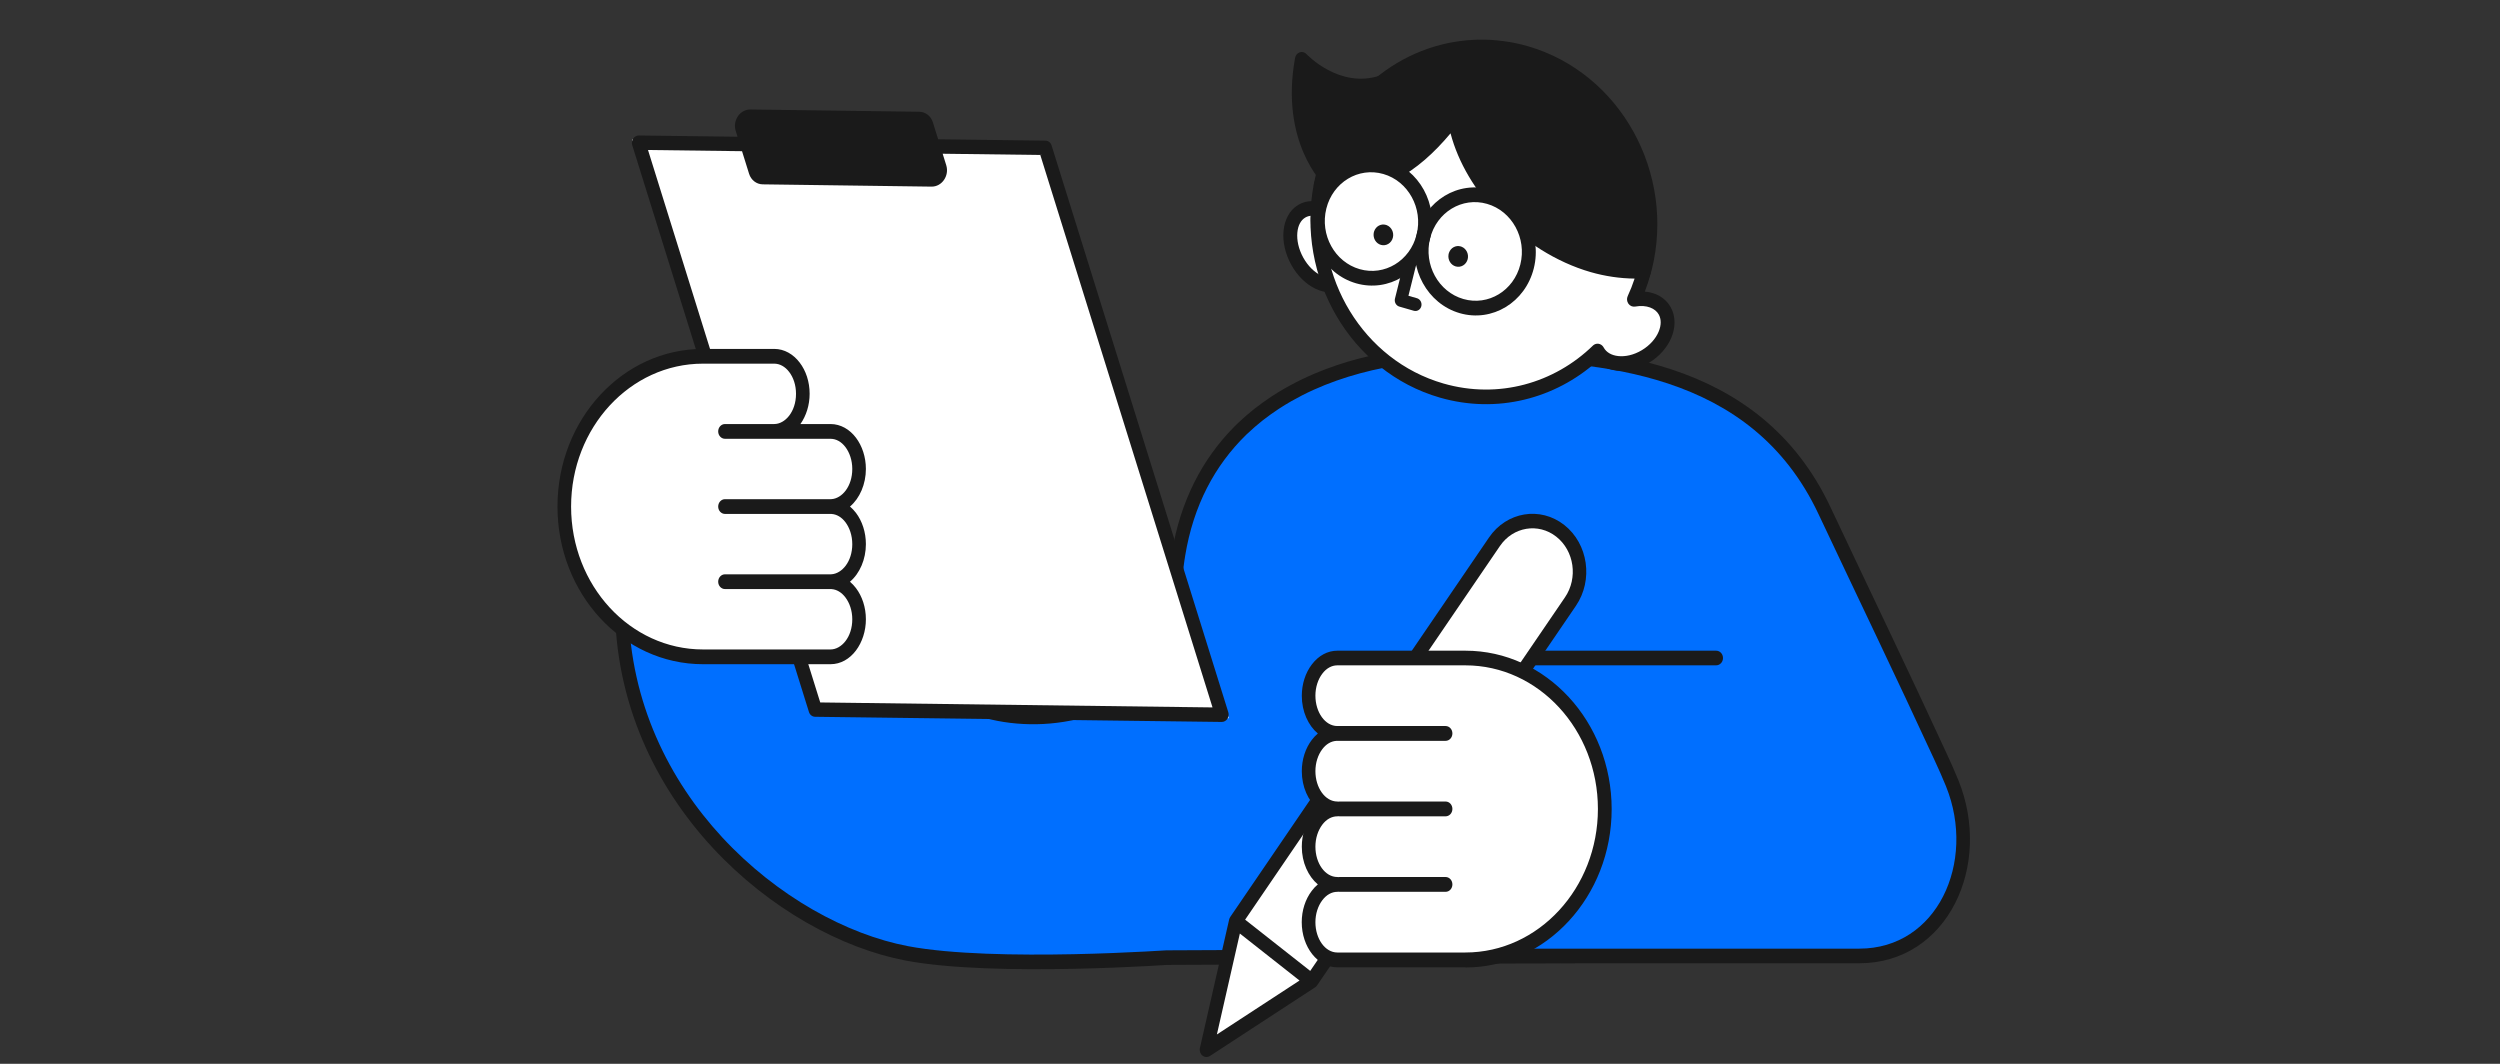 <svg width="329" height="140" viewBox="0 0 329 140" fill="none" xmlns="http://www.w3.org/2000/svg">
<rect x="0" y="0" width="329" height="140" fill="#333333" stroke="none"/>
<g clip-path="url(#clip0_18109_39039)">
<path d="M193.361 46.389C191.352 46.389 189.382 46.475 187.452 46.657C186.806 46.721 186.169 46.785 185.542 46.87C180.857 47.469 176.49 48.634 172.581 50.387C171.506 50.868 170.472 51.403 169.477 51.969C168.92 52.29 168.373 52.621 167.836 52.974C167.07 53.477 166.334 54.011 165.617 54.567C164.921 55.123 164.245 55.7 163.608 56.309C163.528 56.384 163.449 56.448 163.379 56.523C159.141 60.66 156.207 66.112 155.083 72.996C155.053 73.21 155.013 73.413 154.983 73.627C154.814 74.781 154.695 75.979 154.635 77.219C154.595 77.967 154.575 78.726 154.575 79.496C154.575 98.609 118.296 99.977 118.296 79.496H81.818C81.818 104.959 102.838 122.329 119.341 125.462C130.93 127.664 154.585 125.953 154.585 125.953H232.137V79.496C232.137 56.48 214.779 46.379 193.361 46.379V46.389Z" fill="#006FFF"/>
<path d="M231.242 79.496C231.242 68.288 227.034 60.304 220.26 55.088C213.471 49.862 204.027 47.36 193.479 47.342C193.44 47.347 193.401 47.352 193.361 47.352C191.377 47.352 189.434 47.435 187.534 47.614L187.535 47.615C186.887 47.679 186.265 47.742 185.656 47.825L185.648 47.826C181.032 48.416 176.748 49.562 172.926 51.276C171.882 51.744 170.872 52.263 169.899 52.817L169.9 52.818C169.354 53.132 168.822 53.454 168.303 53.795L168.302 53.796C167.562 54.281 166.848 54.797 166.15 55.339L166.151 55.34C165.47 55.884 164.815 56.443 164.203 57.028L164.197 57.034C164.045 57.178 164.059 57.153 164.012 57.203C164.002 57.214 163.991 57.225 163.981 57.236C159.891 61.229 157.054 66.489 155.964 73.163C155.948 73.277 155.931 73.386 155.915 73.481C155.897 73.587 155.882 73.679 155.869 73.769L155.868 73.777C155.704 74.899 155.587 76.063 155.529 77.269V77.274C155.49 78.003 155.471 78.745 155.471 79.496C155.471 84.651 153.008 88.595 149.412 91.234C145.837 93.858 141.123 95.218 136.452 95.306C131.783 95.394 127.055 94.212 123.467 91.624C120.061 89.168 117.697 85.448 117.428 80.458H82.725C82.982 92.466 88.027 102.602 95.026 110.175C102.222 117.961 111.439 122.985 119.497 124.515C125.196 125.597 133.926 125.724 141.292 125.572C144.962 125.496 148.272 125.351 150.664 125.225C151.86 125.163 152.827 125.105 153.494 125.063L231.242 124.709V79.496ZM233.032 125.671C233.032 126.202 232.632 126.633 232.138 126.633L153.599 126.983C152.927 127.026 151.954 127.084 150.752 127.147C148.347 127.274 145.019 127.42 141.327 127.496C133.967 127.648 125.076 127.528 119.185 126.409C110.74 124.807 101.195 119.58 93.756 111.531C86.306 103.471 80.923 92.53 80.923 79.496C80.923 78.965 81.324 78.534 81.819 78.534H118.296C118.791 78.534 119.192 78.965 119.192 79.496C119.192 84.261 121.282 87.73 124.464 90.025C127.678 92.343 132.021 93.465 136.421 93.382C140.819 93.299 145.174 92.014 148.402 89.645C151.608 87.293 153.68 83.897 153.681 79.496C153.681 78.711 153.7 77.935 153.741 77.169L153.798 76.222C153.867 75.282 153.969 74.367 154.099 73.477C154.116 73.357 154.135 73.242 154.152 73.142C154.169 73.036 154.185 72.945 154.197 72.854L154.201 72.83C155.323 65.958 158.205 60.447 162.37 56.217L162.777 55.812C162.872 55.715 163.012 55.591 163.018 55.585C163.678 54.954 164.374 54.361 165.083 53.795L165.093 53.788C165.824 53.22 166.58 52.671 167.369 52.153C167.924 51.789 168.487 51.449 169.055 51.121L169.058 51.12C170.073 50.541 171.133 49.993 172.236 49.499L172.991 49.17C176.791 47.561 180.98 46.485 185.437 45.916C186.079 45.828 186.728 45.763 187.37 45.699L187.374 45.698C189.289 45.518 191.24 45.433 193.226 45.429C193.27 45.422 193.315 45.416 193.361 45.416C204.183 45.416 214.083 47.966 221.302 53.525C228.562 59.114 233.032 67.69 233.032 79.496V125.671Z" fill="#1A1A1A"/>
<path d="M193.362 46.389C210.482 46.389 230.994 47.865 240.097 67.181C245.18 77.967 250.353 88.689 255.346 99.518C255.893 100.704 256.431 101.891 256.918 103.099C261.176 113.649 255.645 125.804 244.682 125.804H193.353V86.594H225.851" fill="#006FFF"/>
<path d="M193.362 46.389C210.482 46.389 230.994 47.865 240.097 67.181C245.18 77.967 250.353 88.689 255.346 99.518C255.893 100.704 256.431 101.891 256.918 103.099C261.176 113.649 255.645 125.804 244.682 125.804H193.353V86.594H225.851" fill="#006FFF"/>
<path d="M194.979 45.432C203.114 45.483 211.988 45.97 219.999 48.622C228.575 51.462 236.208 56.8 240.894 66.746C245.972 77.52 251.152 88.258 256.147 99.091C256.695 100.28 257.241 101.485 257.738 102.716C259.972 108.253 259.652 114.242 257.293 118.87C254.923 123.52 250.506 126.766 244.681 126.766H193.352C192.857 126.766 192.456 126.335 192.456 125.804V86.594C192.456 86.063 192.857 85.632 193.352 85.632H225.851C226.345 85.632 226.746 86.063 226.746 86.594C226.746 87.125 226.345 87.556 225.851 87.556H194.247V124.841H244.681C249.819 124.841 253.65 122.01 255.722 117.945C257.804 113.859 258.119 108.496 256.096 103.482C255.857 102.89 255.605 102.301 255.345 101.713L254.543 99.945C249.552 89.12 244.386 78.413 239.297 67.616C234.882 58.246 227.707 53.188 219.472 50.461C211.723 47.895 203.073 47.407 194.974 47.356L193.361 47.352L193.27 47.347C192.819 47.297 192.467 46.888 192.467 46.389C192.467 45.858 192.867 45.427 193.361 45.427L194.979 45.432Z" fill="#1A1A1A"/>
<path d="M137.918 19.056L83.166 18.369L106.965 93.827L161.718 94.513L137.918 19.056Z" fill="white"/>
<path fill-rule="evenodd" clip-rule="evenodd" d="M96.818 17.226C96.387 15.843 97.387 14.389 98.756 14.408L120.978 14.706C121.796 14.717 122.509 15.273 122.767 16.099L123.461 18.329L137.581 18.509C137.95 18.514 138.271 18.764 138.387 19.136L161.647 93.74C161.738 94.032 161.687 94.358 161.514 94.611C161.34 94.864 161.064 95.012 160.775 95.008L107.265 94.329C106.897 94.324 106.576 94.075 106.459 93.703L83.2 19.099C83.109 18.806 83.159 18.481 83.332 18.228C83.506 17.975 83.783 17.827 84.072 17.83L97.057 17.995L96.818 17.226ZM107.943 92.442L159.568 93.096L136.903 20.395L124.054 20.232L124.525 21.741C124.956 23.124 123.957 24.578 122.588 24.56L100.367 24.26C99.549 24.249 98.836 23.695 98.578 22.868L97.651 19.897L85.278 19.741L107.943 92.442Z" fill="#1A1A1A"/>
<g clip-path="url(#clip1_18109_39039)">
<path d="M205.334 69.86C208.094 72.033 208.692 76.202 206.669 79.168L172.615 129.107L162.618 121.234L196.672 71.295C198.694 68.329 202.574 67.686 205.334 69.86Z" fill="white"/>
<path d="M172.616 129.112L158.77 138.149L162.618 121.239L172.616 129.112Z" fill="white"/>
<path fill-rule="evenodd" clip-rule="evenodd" d="M205.859 69.089C209.014 71.574 209.698 76.34 207.387 79.731L173.366 129.621C173.293 129.744 173.196 129.85 173.077 129.928L159.231 138.965C158.924 139.165 158.534 139.146 158.245 138.918C157.955 138.69 157.822 138.297 157.907 137.923L161.755 121.013C161.781 120.892 161.83 120.775 161.902 120.669L195.956 70.73C198.269 67.34 202.703 66.605 205.859 69.089ZM160.142 136.136L171.019 129.038L163.165 122.853L160.142 136.136ZM204.809 70.629C202.445 68.767 199.122 69.318 197.389 71.858L163.859 121.028L172.425 127.772L205.954 78.603C207.686 76.062 207.173 72.49 204.809 70.629Z" fill="#1A1A1A"/>
</g>
<path d="M201.044 6.074C213.229 9.583 220.547 22.78 217.361 35.557C217.343 35.631 217.293 35.77 217.264 35.851C217.222 35.971 217.165 36.135 217.097 36.325C216.961 36.706 216.782 37.204 216.604 37.699C216.425 38.196 216.246 38.692 216.11 39.071C216.042 39.261 215.984 39.421 215.942 39.538C215.921 39.596 215.904 39.643 215.892 39.677C215.88 39.712 215.875 39.725 215.875 39.725C215.752 40.089 215.434 40.338 215.068 40.356C213.759 40.419 212.178 39.972 210.735 39.388C209.452 38.869 208.193 38.206 207.191 37.577L206.778 37.309C199.474 32.431 193.82 25.598 191.925 17.368C187.293 22.754 181.08 26.312 173.706 25.311C173.456 25.277 173.229 25.135 173.08 24.92C172.93 24.704 172.872 24.433 172.917 24.173C172.996 23.721 173.095 23.28 173.201 22.853C175.767 12.562 184.346 5.692 193.946 5.242L194.433 5.223C195.564 5.192 196.706 5.253 197.857 5.413C198.921 5.545 199.99 5.77 201.044 6.074Z" fill="#1A1A1A"/>
<path d="M176.469 37.142C178.216 36.09 178.475 33.147 177.048 30.568C175.621 27.989 173.048 26.751 171.301 27.803C169.554 28.854 169.295 31.798 170.722 34.377C172.149 36.956 174.722 38.194 176.469 37.142Z" fill="white"/>
<path d="M176.258 31.041C175.63 29.906 174.768 29.102 173.921 28.695C173.073 28.286 172.316 28.303 171.761 28.637C171.208 28.97 170.816 29.647 170.73 30.617C170.645 31.586 170.881 32.767 171.509 33.902C172.137 35.037 172.999 35.842 173.845 36.249C174.693 36.657 175.45 36.641 176.004 36.308C176.558 35.974 176.951 35.297 177.036 34.327C177.122 33.358 176.885 32.176 176.258 31.041ZM177.834 30.092C178.633 31.536 178.98 33.116 178.855 34.527C178.731 35.936 178.12 37.259 176.927 37.977C175.735 38.695 174.333 38.586 173.102 37.993C171.869 37.4 170.731 36.296 169.932 34.852C169.134 33.408 168.787 31.828 168.911 30.416C169.035 29.007 169.646 27.686 170.838 26.967C172.031 26.249 173.433 26.358 174.665 26.95C175.898 27.544 177.035 28.648 177.834 30.092Z" fill="#1A1A1A"/>
<path d="M216.529 46.918C214.094 48.384 211.288 48.074 210.269 46.232C210.272 46.222 210.255 46.206 210.247 46.193C204.95 51.347 197.287 53.575 189.73 51.4C178.42 48.143 171.494 36.195 173.805 24.342C181.435 25.378 186.765 21.493 191.38 15.435C192.713 24.19 200.892 32.385 209.552 34.878C211.838 35.536 214.13 35.787 216.364 35.678C216.018 36.983 215.571 38.226 215.026 39.396C216.76 39.088 218.361 39.615 219.081 40.917C220.108 42.772 218.962 45.462 216.529 46.918Z" fill="white"/>
<path d="M191.613 14.506C191.961 14.606 192.223 14.914 192.28 15.29C192.909 19.416 195.165 23.475 198.358 26.825C201.549 30.171 205.621 32.75 209.784 33.949C211.976 34.58 214.174 34.82 216.314 34.716C216.608 34.702 216.891 34.838 217.075 35.082C217.259 35.326 217.321 35.648 217.242 35.946C217.021 36.779 216.759 37.589 216.459 38.373C217.855 38.495 219.148 39.137 219.868 40.437C220.568 41.703 220.484 43.18 219.935 44.47C219.386 45.76 218.349 46.938 216.986 47.754C215.622 48.575 214.125 48.92 212.784 48.773C211.796 48.664 210.849 48.278 210.141 47.577C204.661 52.461 197.03 54.496 189.5 52.328C177.723 48.937 170.504 36.494 172.913 24.139C173.008 23.65 173.444 23.323 173.914 23.387C181.1 24.363 186.152 20.757 190.669 14.827L190.759 14.724C190.986 14.503 191.307 14.418 191.613 14.506ZM190.891 17.547C186.598 22.68 181.51 26.031 174.55 25.391C172.818 36.46 179.388 47.426 189.963 50.471C197.207 52.556 204.55 50.421 209.627 45.482L209.706 45.413C209.898 45.265 210.14 45.202 210.38 45.241C210.621 45.281 210.837 45.422 210.98 45.628C210.985 45.634 210.989 45.64 210.992 45.645C211.002 45.659 211.033 45.705 211.068 45.772C211.394 46.344 212.038 46.758 212.955 46.858C213.879 46.96 215.002 46.725 216.073 46.08L216.075 46.078C217.144 45.438 217.896 44.547 218.271 43.665C218.647 42.782 218.622 41.987 218.296 41.397C217.844 40.581 216.718 40.073 215.186 40.345C214.848 40.405 214.505 40.259 214.298 39.967C214.092 39.676 214.057 39.287 214.208 38.963C214.551 38.227 214.852 37.459 215.114 36.663C213.202 36.641 211.259 36.364 209.321 35.806C204.825 34.512 200.478 31.748 197.081 28.185C194.171 25.133 191.919 21.452 190.891 17.547ZM209.361 46.173C209.36 46.191 209.359 46.208 209.359 46.224C209.359 46.207 209.36 46.19 209.361 46.173ZM209.369 46.081C209.367 46.095 209.366 46.108 209.364 46.122C209.366 46.108 209.367 46.094 209.369 46.081Z" fill="#1A1A1A"/>
<path d="M178.693 36.352C182.463 37.437 186.322 35.097 187.313 31.124C188.303 27.152 186.05 23.051 182.281 21.966C178.511 20.88 174.652 23.221 173.662 27.194C172.671 31.166 174.924 35.267 178.693 36.352Z" fill="white"/>
<path d="M192.344 40.283C196.114 41.368 199.972 39.028 200.963 35.055C201.954 31.082 199.701 26.982 195.931 25.896C192.161 24.811 188.302 27.152 187.312 31.124C186.321 35.097 188.574 39.197 192.344 40.283Z" fill="white"/>
<path d="M186.427 30.869C187.289 27.412 185.328 23.843 182.048 22.898C178.767 21.954 175.408 23.991 174.546 27.448C173.684 30.906 175.645 34.474 178.926 35.419C182.206 36.363 185.564 34.327 186.427 30.869ZM188.197 31.379C187.078 35.867 182.719 38.51 178.461 37.284C174.202 36.058 171.657 31.427 172.775 26.939C173.895 22.451 178.254 19.807 182.513 21.033C186.771 22.259 189.316 26.892 188.197 31.379Z" fill="#1A1A1A"/>
<path d="M200.078 34.8C200.94 31.343 198.979 27.774 195.699 26.829C192.418 25.884 189.059 27.922 188.197 31.379C187.335 34.837 189.296 38.405 192.577 39.35C195.857 40.294 199.215 38.257 200.078 34.8ZM201.848 35.31C200.728 39.797 196.37 42.441 192.112 41.215C187.853 39.989 185.308 35.357 186.427 30.869C187.546 26.382 191.905 23.737 196.164 24.963C200.422 26.19 202.967 30.822 201.848 35.31Z" fill="#1A1A1A"/>
<path d="M182.508 29.637C183.121 29.886 183.473 30.588 183.303 31.269C183.122 31.996 182.415 32.425 181.725 32.226C181.079 32.04 180.676 31.369 180.778 30.687L180.805 30.55L180.845 30.418C181.074 29.772 181.735 29.407 182.381 29.593L182.508 29.637Z" fill="#1A1A1A"/>
<path d="M192.353 32.472C192.966 32.721 193.317 33.422 193.148 34.104C192.966 34.831 192.26 35.26 191.57 35.061C190.923 34.874 190.521 34.203 190.622 33.522L190.649 33.385L190.69 33.252C190.919 32.607 191.58 32.242 192.226 32.428L192.353 32.472Z" fill="#1A1A1A"/>
<path d="M184.83 34.273C184.944 33.817 185.387 33.548 185.82 33.673C186.252 33.797 186.511 34.268 186.397 34.724L185.35 38.924L186.468 39.246L186.547 39.273C186.932 39.429 187.152 39.869 187.046 40.296C186.932 40.752 186.489 41.021 186.056 40.896L184.155 40.349C183.722 40.224 183.464 39.753 183.577 39.297L184.83 34.273Z" fill="#1A1A1A"/>
<path d="M171.943 7.125C171.709 6.874 171.366 6.78 171.05 6.883C170.733 6.986 170.494 7.27 170.431 7.619C169.425 13.136 170.342 17.295 171.542 20.093C172.14 21.486 172.804 22.534 173.325 23.239C173.586 23.591 173.812 23.859 173.976 24.043C174.057 24.134 174.124 24.205 174.172 24.255C174.196 24.279 174.217 24.299 174.231 24.314L174.255 24.337L174.258 24.34L174.231 24.314L174.259 24.341C174.459 24.531 174.728 24.615 174.992 24.571C175.255 24.526 175.486 24.358 175.622 24.111L182.668 11.344C182.857 11.001 182.83 10.569 182.6 10.256C182.37 9.944 181.985 9.816 181.631 9.935C178.96 10.833 176.556 10.155 174.778 9.212C173.891 8.742 173.174 8.211 172.68 7.8C172.434 7.595 172.243 7.42 172.118 7.3C172.056 7.24 172.01 7.193 171.981 7.163C171.966 7.148 171.955 7.137 171.949 7.131C171.947 7.129 171.943 7.126 171.943 7.126L171.943 7.125Z" fill="#1A1A1A"/>
<path d="M74.26 66.663C74.26 77.586 82.431 86.439 92.513 86.439H109.293C111.364 86.439 113.056 84.228 113.056 81.5C113.056 80.131 112.628 78.901 111.951 78.006C111.274 77.111 110.338 76.551 109.293 76.551C111.364 76.551 113.056 74.34 113.056 71.612C113.056 70.243 112.628 69.002 111.951 68.108C111.274 67.213 110.338 66.663 109.293 66.663C111.364 66.663 113.056 64.452 113.056 61.713C113.056 60.355 112.628 59.114 111.951 58.219C111.274 57.325 110.338 56.775 109.293 56.775H101.889C103.959 56.775 105.651 54.553 105.651 51.825C105.651 50.456 105.233 49.226 104.546 48.331C103.869 47.436 102.924 46.886 101.889 46.886H92.513C82.431 46.886 74.26 55.739 74.26 66.663Z" fill="white"/>
<path fill-rule="evenodd" clip-rule="evenodd" d="M92.513 45.916C81.936 45.916 73.364 55.203 73.364 66.662C73.364 78.121 81.936 87.409 92.513 87.409H109.294C112.01 87.409 113.951 84.582 113.951 81.499C113.951 79.913 113.456 78.465 112.644 77.392C112.409 77.081 112.143 76.8 111.853 76.556C113.148 75.469 113.951 73.594 113.951 71.612C113.951 70.027 113.457 68.567 112.644 67.492C112.41 67.183 112.145 66.905 111.857 66.663C113.15 65.575 113.951 63.699 113.951 61.713C113.951 60.138 113.456 58.679 112.644 57.604C111.824 56.52 110.647 55.804 109.294 55.803H105.335C106.099 54.724 106.547 53.303 106.547 51.825C106.547 50.244 106.064 48.791 105.235 47.711C104.414 46.629 103.228 45.916 101.888 45.916H92.513ZM101.888 47.857C102.616 47.857 103.32 48.242 103.853 48.946L103.857 48.951C104.402 49.661 104.755 50.667 104.755 51.825C104.755 54.201 103.309 55.803 101.888 55.803H95.409C94.915 55.803 94.513 56.238 94.513 56.774C94.513 57.31 94.915 57.745 95.409 57.745H109.294C110.03 57.745 110.724 58.128 111.258 58.834C111.799 59.55 112.16 60.571 112.16 61.713C112.16 64.024 110.804 65.591 109.427 65.687L109.305 65.691H95.409C94.915 65.691 94.513 66.126 94.513 66.662C94.513 67.198 94.915 67.633 95.409 67.633H109.294L109.431 67.637C110.116 67.682 110.757 68.06 111.258 68.722C111.798 69.437 112.16 70.457 112.16 71.612C112.16 73.911 110.805 75.479 109.427 75.575L109.305 75.579H95.409C94.915 75.579 94.513 76.014 94.513 76.55C94.513 77.086 94.915 77.521 95.409 77.521H109.294L109.43 77.525C110.111 77.571 110.754 77.955 111.258 78.622C111.799 79.338 112.16 80.348 112.16 81.499C112.16 83.873 110.717 85.468 109.294 85.468H92.513C82.926 85.468 75.156 77.049 75.156 66.662C75.156 56.275 82.926 47.857 92.513 47.857H101.888Z" fill="#1A1A1A"/>
<path d="M175.988 86.585C174.938 86.585 173.998 87.138 173.318 88.037C172.638 88.936 172.208 90.182 172.208 91.547C172.208 92.912 173.908 96.52 175.988 96.52C174.938 96.52 173.998 97.073 173.318 97.972C172.638 98.871 172.208 100.117 172.208 101.482C172.208 104.234 173.908 106.455 175.988 106.455C174.938 106.455 173.998 107.008 173.318 107.907C172.638 108.806 172.208 110.052 172.208 111.428C172.208 114.169 173.908 116.39 175.988 116.39C174.938 116.39 173.998 116.954 173.318 117.853C172.638 118.752 172.208 119.987 172.208 121.363C172.208 124.104 173.908 126.325 175.988 126.325H192.846C202.974 126.325 211.184 117.43 211.184 106.455C211.184 95.48 202.974 86.585 192.846 86.585H183.427H175.988Z" fill="white"/>
<path fill-rule="evenodd" clip-rule="evenodd" d="M192.856 85.631C203.465 85.631 212.094 94.981 212.094 106.476C212.094 117.971 203.465 127.321 192.856 127.321L192.846 127.299H175.988C173.408 127.299 171.309 124.634 171.309 121.363C171.309 119.813 171.779 118.35 172.629 117.234C172.869 116.909 173.139 116.627 173.428 116.389C172.159 115.327 171.318 113.496 171.318 111.427C171.318 109.878 171.789 108.405 172.639 107.289C172.878 106.975 173.149 106.692 173.428 106.454C172.159 105.392 171.318 103.561 171.318 101.492C171.318 99.943 171.789 98.48 172.639 97.364C172.878 97.05 173.149 96.768 173.428 96.53C172.159 95.468 171.318 93.638 171.318 91.569C171.318 90.019 171.789 88.556 172.639 87.44C173.528 86.27 174.719 85.631 175.998 85.631H192.856ZM175.988 87.56C175.248 87.56 174.548 87.95 174.018 88.654C173.438 89.412 173.108 90.463 173.108 91.546C173.108 93.746 174.398 95.544 175.988 95.545H190.236C190.736 95.545 191.136 95.978 191.136 96.52C191.136 97.062 190.736 97.495 190.236 97.495H175.988L175.85 97.499C175.161 97.544 174.515 97.928 174.018 98.589C173.438 99.347 173.108 100.398 173.108 101.481C173.108 103.68 174.398 105.479 175.988 105.48C176.04 105.48 176.091 105.484 176.141 105.493C176.189 105.485 176.238 105.48 176.288 105.48H190.236C190.736 105.48 191.136 105.913 191.136 106.455C191.136 106.997 190.736 107.429 190.236 107.429H176.288C176.236 107.429 176.185 107.424 176.135 107.415C176.087 107.423 176.038 107.429 175.988 107.429C175.248 107.43 174.548 107.819 174.018 108.523C173.438 109.293 173.108 110.322 173.108 111.427C173.108 113.626 174.398 115.414 175.988 115.414C176.04 115.414 176.091 115.419 176.141 115.428C176.189 115.42 176.238 115.414 176.288 115.414H190.236C190.736 115.414 191.136 115.848 191.136 116.39C191.136 116.931 190.736 117.364 190.236 117.364H176.288C176.236 117.364 176.185 117.359 176.135 117.35C176.087 117.358 176.038 117.364 175.988 117.364C175.258 117.364 174.558 117.754 174.018 118.469C173.438 119.238 173.108 120.268 173.108 121.363C173.108 123.562 174.398 125.349 175.988 125.349H192.846C202.465 125.349 210.285 116.876 210.285 106.454C210.284 96.032 202.465 87.56 192.846 87.56H175.988Z" fill="#1A1A1A"/>
</g>
<defs>
<clipPath id="clip0_18109_39039">
<rect width="190" height="140" fill="white" transform="translate(69.25)"/>
</clipPath>
<clipPath id="clip1_18109_39039">
<rect width="15.067" height="85.043" fill="white" transform="matrix(0.786 0.619 -0.563 0.826 200.09 64.215)"/>
</clipPath>
</defs>
</svg>
